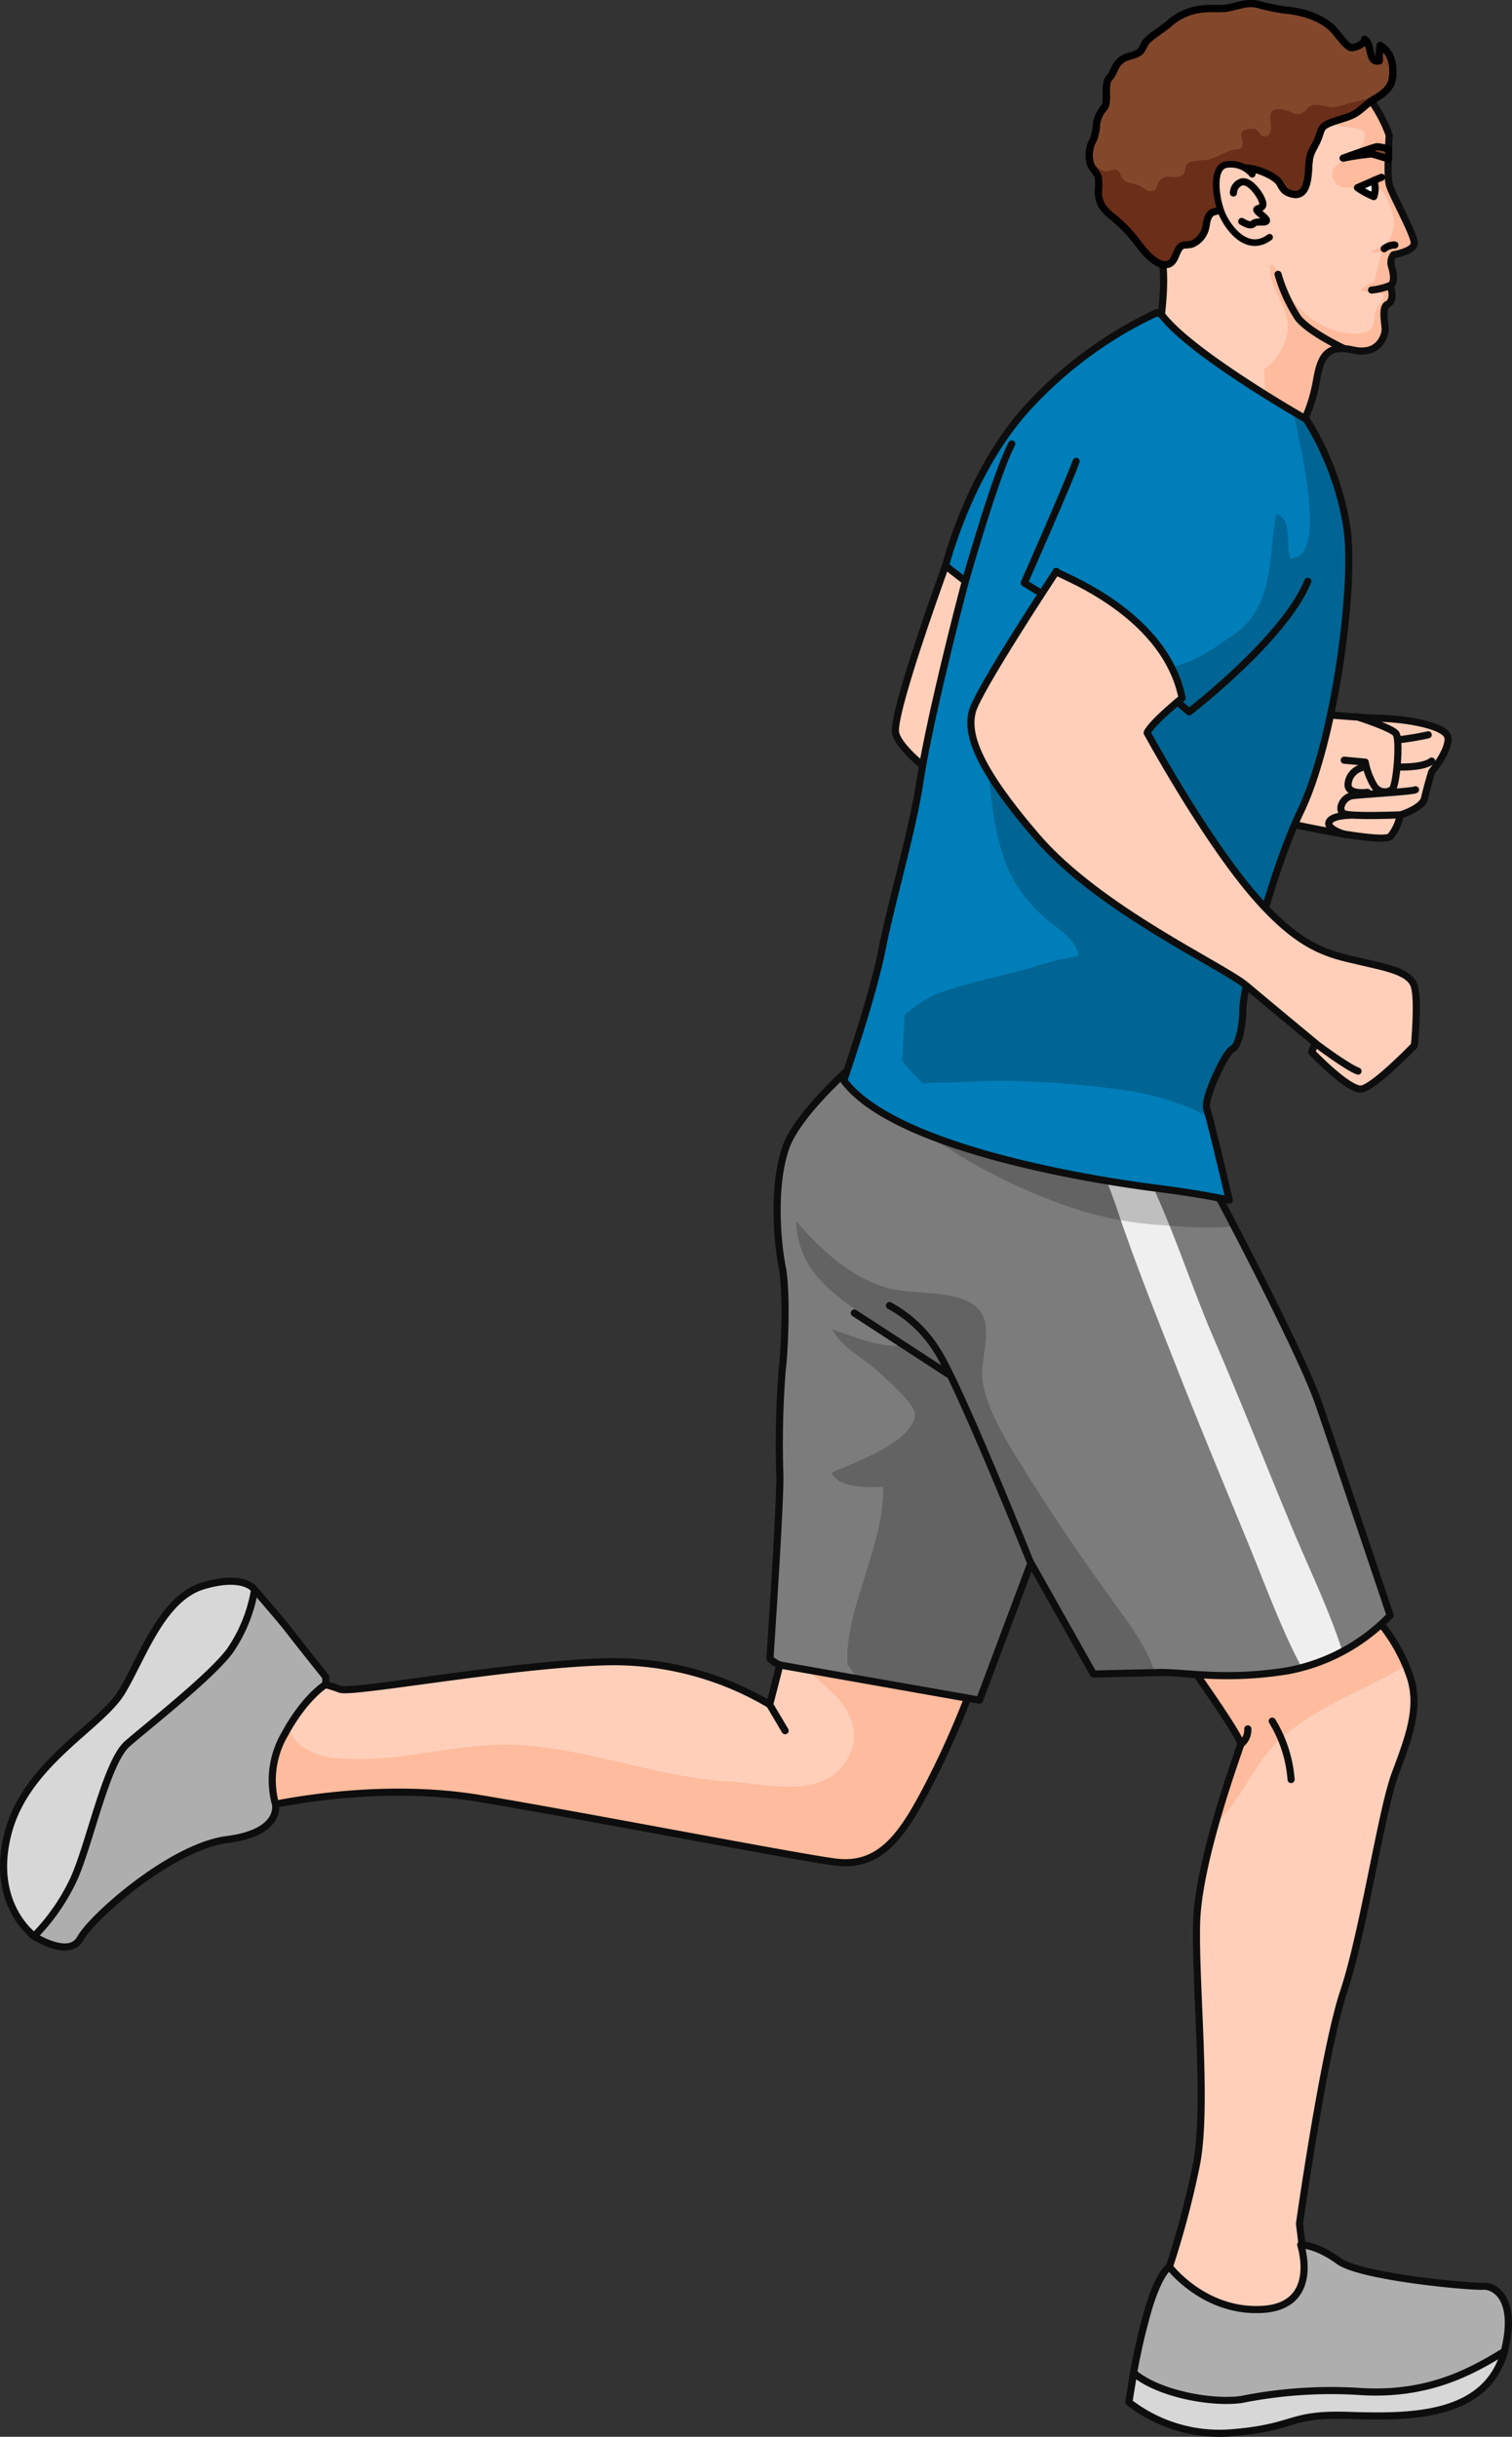 <svg id="Layer_1" data-name="Layer 1" xmlns="http://www.w3.org/2000/svg" width="212.44" height="342.34" viewBox="0 0 212.44 342.34"><rect x="0" y="0" width="212.44" height="342.34" fill="#333333" stroke="none"/><title>man_caucasian_run_lateral</title><path d="M168.12,235.25s6.38,9,6.2,9.81-6,16.26-6.2,25.2,1.55,25.57,0,33.73a127.35,127.35,0,0,1-4.46,16.37l11.7,9.61s8.95-.39,9.12-.9-1.9-16.65-1.9-16.65,3.44-24.36,6.2-32.6,5.33-25.5,7.23-30.58,3.44-9.1,2.23-13.32a23.87,23.87,0,0,0-4.17-7.73s-9.94-1.88-18.37,1S168.12,235.25,168.12,235.25Z" transform="translate(0 0)" fill="#ffcfba"/><path d="M194.07,228.19s-9.94-1.88-18.37,1-7.58,6.09-7.58,6.09,6.38,9,6.2,9.81c-.09.46-1.85,5.2-3.48,10.87,0,0,0,.1,0,.15,3.71-3.25,5.31-8.58,9.24-12,5.23-4.51,11.6-6.65,17.44-10.09A24.94,24.94,0,0,0,194.07,228.19Z" transform="translate(0 0)" fill="#ffbb9d"/><path d="M168.12,235.25s6.38,9,6.2,9.81-6,16.26-6.2,25.2,1.55,25.57,0,33.73a127.35,127.35,0,0,1-4.46,16.37l11.7,9.61s8.95-.39,9.12-.9-1.9-16.65-1.9-16.65,3.44-24.36,6.2-32.6,5.33-25.5,7.23-30.58,3.44-9.1,2.23-13.32a23.87,23.87,0,0,0-4.17-7.73s-9.94-1.88-18.37,1S168.12,235.25,168.12,235.25Z" transform="translate(0 0)" fill="none" stroke="#0d0d0d" stroke-linecap="round" stroke-linejoin="round"/><path d="M164.3,318.45s-1.33.66-2.88,5.71A86.59,86.59,0,0,0,159,335s6.79,5.31,22.15,3.47,28.65-1.45,30.3-8.48-1.38-8.91-3.1-8.8-17.17-1.28-20.27-3.56-5.33-2.27-5.33-2.27,2.84,8.57-5.34,9.08S164.3,318.45,164.3,318.45Z" transform="translate(0 0)" fill="#aeaeae" stroke="#0d0d0d" stroke-linecap="round" stroke-linejoin="round"/><path d="M159.28,333.36l-.67,4.12a20.74,20.74,0,0,0,14.64,4.28c8.94-.76,7.76-2.68,16.08-2.43s19.43.5,22.06-9C207,333,201,336.51,191.46,336a64,64,0,0,0-17,1.09C170.29,337.7,162.75,336.31,159.28,333.36Z" transform="translate(0 0)" fill="#d7d7d7" stroke="#0d0d0d" stroke-linecap="round" stroke-linejoin="round"/><path d="M128.49,149.29l42.89,19.13s11.44,21.55,13.94,28.87,10,29.66,10,29.66A26.77,26.77,0,0,1,181,234.71c-8.78,1.45-14.63.17-18.25.26l-9.12.21-8.78-15.6-7.23,19.28s-21-3.73-24.79-4.17-4.65-1.71-4.65-1.71,1.55-22.79,1.38-26.07a133.38,133.38,0,0,1,.34-14.48c.35-2.69.69-10.93,0-14.42s-1.38-11.46.52-16.83S121.74,148,121.74,148Z" transform="translate(0 0)" fill="#7c7c7c"/><path d="M162.29,235c-1.08-3.3-3.35-6.54-5.49-9.45-4.66-6.37-9.31-13.26-13.58-20.17-1.91-3.08-4.45-7.25-5.1-10.92-.48-2.77.73-5.67.36-8.33-.8-5.58-9.61-3.89-14-5.24-5.24-1.61-9.15-5.37-12.62-9.33.29,9.43,9.27,12.11,15.26,17.5-3.88.23-6.57-1.11-10.19-2.3,1.4,2.66,4.19,3.86,6.3,5.78,1,.95,5.18,4.56,5.29,5.94.31,4-9.12,7.26-11.68,8.4.94,2.24,5,2.06,7.25,2,.22,8.11-5.57,17.57-5,24.95l1.47,2.14c7.39,1.24,17,2.94,17,2.94l7.23-19.28,8.78,15.6Z" transform="translate(0 0)" opacity="0.2"/><path d="M157.33,171c2.43,7.06,5.18,14,7.91,20.91,3.36,8.57,6.92,17.07,10.41,25.59,2.26,5.5,4.4,11.43,7.27,16.82a24.82,24.82,0,0,0,5.72-2.27c-2-6.21-5-12.29-7.4-18.13-3.63-8.76-7.13-17.59-10.88-26.31-3.21-7.48-5.91-16.26-9.89-24L153,160.23A86.21,86.21,0,0,1,157.33,171Z" transform="translate(0 0)" fill="#efefef"/><path d="M162.41,172.06c3.61.24,7.75.69,11.46.11-1.5-2.28-2.49-3.75-2.49-3.75l-2.91-.95-16.23-5.32-18.47-6.06-5.71-1.87a12,12,0,0,0-1.2-.39c-.86-.2-3.41-1.05-4.13-.31a.52.52,0,0,0,0,.5,5.55,5.55,0,0,0,2.51,3c1.12.73,2.36,1.27,3.45,2a14.59,14.59,0,0,0,2.8,1.33,34.71,34.71,0,0,1,3.35,2,79.59,79.59,0,0,0,15.37,7.19A49.47,49.47,0,0,0,162.41,172.06Z" transform="translate(0 0)" opacity="0.2"/><path d="M128.49,149.29l42.89,19.13s11.44,21.55,13.94,28.87,10,29.66,10,29.66A26.77,26.77,0,0,1,181,234.71c-8.78,1.45-14.63.17-18.25.26l-9.12.21-8.78-15.6-7.23,19.28s-21-3.73-24.79-4.17-4.65-1.71-4.65-1.71,1.55-22.79,1.38-26.07a133.38,133.38,0,0,1,.34-14.48c.35-2.69.69-10.93,0-14.42s-1.38-11.46.52-16.83S121.74,148,121.74,148Z" transform="translate(0 0)" fill="none" stroke="#0d0d0d" stroke-linecap="round" stroke-linejoin="round"/><path d="M109.57,233.91l-1.43,5.56a42.92,42.92,0,0,0-23.33-6c-13.67.43-35.51,4.52-37.06,3.84a18.53,18.53,0,0,0-3.75-1s-8.65,6.87-9.21,8.53.56,9.36.56,9.36,16.06-4.22,32.13-1.52,43.59,8.06,49.76,8.9,9.28-3.32,12.8-10a125.53,125.53,0,0,0,5.91-13Z" transform="translate(0 0)" fill="#ffcfba"/><path d="M116.82,237.67c2.28,2.07,4.05,5.27,2.73,8.42-3,7.12-11.42,4.51-17.19,4.18-9.69-.57-19.14-4.39-28.91-5.09-9.06-.66-18,2.93-27.19,1.7-1.88-.25-4.74-1.49-5.42-3.52-.32-1-.06-3,.5-4.92-2.59,2.17-6.2,5.31-6.55,6.36-.57,1.67.56,9.36.56,9.36s16.06-4.22,32.13-1.52,43.59,8.06,49.76,8.9,9.28-3.32,12.8-10a125.53,125.53,0,0,0,5.91-13l-22.39-3.95C114.62,235.65,115.7,236.67,116.82,237.67Z" transform="translate(0 0)" fill="#ffbb9d"/><path d="M109.57,233.91l-1.43,5.56a42.92,42.92,0,0,0-23.33-6c-13.67.43-35.51,4.52-37.06,3.84a18.53,18.53,0,0,0-3.75-1s-8.65,6.87-9.21,8.53.56,9.36.56,9.36,16.06-4.22,32.13-1.52,43.59,8.06,49.76,8.9,9.28-3.32,12.8-10a125.53,125.53,0,0,0,5.91-13Z" transform="translate(0 0)" fill="none" stroke="#0d0d0d" stroke-linecap="round" stroke-linejoin="round"/><line x1="108.14" y1="239.47" x2="110.31" y2="243.14" fill="none" stroke="#0d0d0d" stroke-linecap="round" stroke-linejoin="round"/><path d="M45.77,235.59s-4.08-5.11-5.21-6.59-4.79-5.67-4.79-5.67-12,12.11-13,12.88S4.63,256.06,4.49,256.47s0,15.36,0,15.36,5.17,3.47,6.81.48,12.77-12.86,20.59-13.87,6.81-5,6.81-5a12.8,12.8,0,0,1,1.3-9.8c2.89-5.32,5.77-7,5.77-7Z" transform="translate(0 0)" fill="#aeaeae" stroke="#0d0d0d" stroke-linecap="round" stroke-linejoin="round"/><path d="M35.77,223.33A21.23,21.23,0,0,1,32.25,232C29.43,235.7,20.83,242.41,17.87,245s-5.35,14.42-7.6,19.19A29,29,0,0,1,4.81,272s-6.24-4.43-3.7-14.39,13.1-15,16.06-20,5.64-13.13,11.41-14.83S35.77,223.33,35.77,223.33Z" transform="translate(0 0)" fill="#d7d7d7" stroke="#0d0d0d" stroke-linecap="round" stroke-linejoin="round"/><path d="M178.75,241.8A18.34,18.34,0,0,1,181.4,250" transform="translate(0 0)" fill="none" stroke="#0d0d0d" stroke-linecap="round" stroke-linejoin="round"/><path d="M174.32,245.06a2.58,2.58,0,0,0,1-2.17" transform="translate(0 0)" fill="none" stroke="#0d0d0d" stroke-linecap="round" stroke-linejoin="round"/><path d="M132.85,79.49s-7.69,21.05-7,23.55,5.73,6,5.73,6l50.32,6.81s12.42,2.72,13.46,1.65a6.62,6.62,0,0,0,1.37-3s3.11-.93,3.43-2.38,1-3.7,1-3.7,2.45-2.93,2.29-4.74-6.22-2.68-9.33-2.76-10.15-.73-10.15-.73l-43.71-8-3.69-12.81Z" transform="translate(0 0)" fill="#ffcfba"/><path d="M132.85,79.49s-7.69,21.05-7,23.55,5.73,6,5.73,6l50.32,6.81s12.42,2.72,13.46,1.65a6.62,6.62,0,0,0,1.37-3s3.11-.93,3.43-2.38,1-3.7,1-3.7,2.45-2.93,2.29-4.74-6.22-2.68-9.33-2.76-10.15-.73-10.15-.73l-43.71-8-3.69-12.81Z" transform="translate(0 0)" fill="none" stroke="#0d0d0d" stroke-linecap="round" stroke-linejoin="round"/><path d="M196.7,114.48s-6.8.28-7.82-.15-.3-2.24,1-2.52c.89-.19,8.59-.59,9-.86" transform="translate(0 0)" fill="none" stroke="#0d0d0d" stroke-linecap="round" stroke-linejoin="round"/><path d="M192.14,111.31s-2.89.43-2.73-1.19,1.6-2.5,3.27-2.5,6.78.61,8.47-.7" transform="translate(0 0)" fill="none" stroke="#0d0d0d" stroke-linecap="round" stroke-linejoin="round"/><path d="M190.75,100.73s4.72,1.5,5.37,2.31.11,7.41-.54,7.89a1.75,1.75,0,0,1-2.47-.48,10.05,10.05,0,0,1-1.29-3.38l-2.95-.27" transform="translate(0 0)" fill="#ffcfba" stroke="#0d0d0d" stroke-linecap="round" stroke-linejoin="round"/><path d="M196.4,103.94a38.61,38.61,0,0,0,4.27-.71" transform="translate(0 0)" fill="none" stroke="#0d0d0d" stroke-linecap="round" stroke-linejoin="round"/><path id="changecolor" d="M123.91,133.48c1.34-6.8,4.3-16.78,5.34-23.64,1.48-9.71,6.39-28.19,6.39-28.19l-2.79-2.16S136.29,65.65,145,56.61a57.51,57.51,0,0,1,17.51-12.67s5.24,1.52,13.1,6.66,12.28,15.28,13.59,23.23-1.64,30-6.39,40-8.18,25.58-8.18,27.88-.58,5.3-1.51,5.69-4.06,7-3.57,8.37,3.17,12.84,3.17,12.84-3.41-.82-10.42-1.71-36.39-5.23-43.74-15.1C118.53,151.79,122.56,140.27,123.91,133.48Z" transform="translate(0 0)" fill="#007eb9"/><path d="M189.17,73.83a39.75,39.75,0,0,0-7.92-18c1.71,7.76,5.3,22.7,0,22.62-.56-1.75.31-5.75-1.94-6.25-1.14,6-.2,12.92-5.93,16.92-2.24,1.57-5.22,3.69-7.89,4.37-3.13.8-3.44-.28-5.11-2.42-1.15-1.48-2.47-2.05-4-3.12-1.77-1.27-2.8-3.46-4.55-4.66-.85-.58-3.4-1.68-4.16-.14-.61,1.24,1.56,3.59,2.22,4.51,1.66,2.31,1.86,2.86.72,5.38a46.23,46.23,0,0,1-3.21,6.82c-1.49,2.23-3.41,3.12-5.78,4.32-2.63,1.33-3,1.56-2.72,4.43.51,5,1.06,10.7,3.58,15.12a20.8,20.8,0,0,0,4.42,5.29c1.49,1.32,4.57,3.08,4.59,5.3a41.59,41.59,0,0,0-6.77,1.68c-4.18,1.14-8.73,2.07-12.82,3.51a17.27,17.27,0,0,0-4.8,3.1l-.35,6.39a23,23,0,0,0,3,3.24,15.13,15.13,0,0,1,1.85-.14c3,0,5.87-.25,8.82-.25a127.79,127.79,0,0,1,18.9,1.51c2.16.33,8.11,1.87,10.57,3.76-.17-.64-.31-1.11-.39-1.33-.49-1.34,2.64-8,3.57-8.37s1.51-3.38,1.51-5.69,3.44-17.91,8.18-27.88S190.48,81.78,189.17,73.83Z" transform="translate(0 0)" opacity="0.2"/><path d="M123.91,133.48c1.34-6.8,4.3-16.78,5.34-23.64,1.48-9.71,6.39-28.19,6.39-28.19l-2.79-2.16S136.29,65.65,145,56.61a57.51,57.51,0,0,1,17.51-12.67s5.24,1.52,13.1,6.66,12.28,15.28,13.59,23.23-1.64,30-6.39,40-8.18,25.58-8.18,27.88-.58,5.3-1.51,5.69-4.06,7-3.57,8.37,3.17,12.84,3.17,12.84-3.41-.82-10.42-1.71-36.39-5.23-43.74-15.1C118.53,151.79,122.56,140.27,123.91,133.48Z" transform="translate(0 0)" fill="none" stroke="#0d0d0d" stroke-linecap="round" stroke-linejoin="round"/><path d="M148.41,80.27c-1.07,0,15.14,5.17,17.68,17.79-4.75,3.92-4.91,4.89-4.91,4.89s7.69,14.13,14.57,22.31,11.13,8.82,15.06,9.75,7.32,1.47,7.92,3.58,0,8.28,0,8.28-5.63,5.85-7.43,6.12-7-5.18-7-5.18l.49-1.28s-6.37-5.27-9.68-8.06-20.6-10.63-29.44-20.91-9.77-14.65-9.07-17.56S148.41,80.27,148.41,80.27Z" transform="translate(0 0)" fill="#ffcfba"/><path d="M148.41,80.27c-1.07,0,15.14,5.17,17.68,17.79-4.75,3.92-4.91,4.89-4.91,4.89s7.69,14.13,14.57,22.31,11.13,8.82,15.06,9.75,7.32,1.47,7.92,3.58,0,8.28,0,8.28-5.63,5.85-7.43,6.12-7-5.18-7-5.18l.49-1.28s-6.37-5.27-9.68-8.06-20.6-10.63-29.44-20.91-9.77-14.65-9.07-17.56S148.41,80.27,148.41,80.27Z" transform="translate(0 0)" fill="none" stroke="#0d0d0d" stroke-linecap="round" stroke-linejoin="round"/><path d="M144.81,219.58s-10.06-25.14-13.15-29.84a17.83,17.83,0,0,0-6.69-6.32" transform="translate(0 0)" fill="none" stroke="#0d0d0d" stroke-linecap="round" stroke-linejoin="round"/><line x1="133.2" y1="193.03" x2="120.03" y2="184.46" fill="none" stroke="#0d0d0d" stroke-linecap="round" stroke-linejoin="round"/><path d="M146.28,83.34l-2.37-1.45s6.28-14.22,7.29-17.08" transform="translate(0 0)" fill="none" stroke="#0d0d0d" stroke-linecap="round" stroke-linejoin="round"/><path d="M165.44,98.6l1.63,1.41s13.34-10.22,16.68-18.34" transform="translate(0 0)" fill="none" stroke="#0d0d0d" stroke-linecap="round" stroke-linejoin="round"/><path d="M189.67,114.53s-2.63,0-2.95,1,2.42,1.77,2.42,1.77" transform="translate(0 0)" fill="none" stroke="#0d0d0d" stroke-linecap="round" stroke-linejoin="round"/><path d="M184.75,146.53s4.52,3.41,6.06,3.95" transform="translate(0 0)" fill="none" stroke="#0d0d0d" stroke-linecap="round" stroke-linejoin="round"/><path d="M135.64,81.65s4.34-15.3,6.52-19.28" transform="translate(0 0)" fill="none" stroke="#0d0d0d" stroke-linecap="round" stroke-linejoin="round"/><path d="M163.18,44.17s.7-5.37,0-8-6.59-2.77-6.92-11.8,5.41-22,17-21.37,19.64,9.42,21.93,16c0,0-.36,5.46,0,6.91s3.72,7.3,3.51,8.37-2.91,1.51-2.91,1.51a1.84,1.84,0,0,0-.29,1.59c.27.9.6,2.41-.28,2.82.48.51.61,2.14-.27,2.55s-.33,2.72-.33,3.55-.89,3.68-4.47,2.88-4.54.7-5.15,4.11a22.77,22.77,0,0,1-1.64,5.51S167.13,49.56,163.18,44.17Z" transform="translate(0 0)" fill="#ffcfba"/><path d="M195.22,18.93a23,23,0,0,0-5.09-8c-2,1.94-4.37,4.83-2.91,6.3,1.29,1.29,6.23-.28,4,3.34-1,1.61-5,2.42-3.83,4.72.89,1.78,3.15.83,4.65.81,2.29,0,2.79,1.52,3.5,3.52.64,1.8.33,4-1.42,5-1,.54-2.76,1.09,0,.77-.36,1.36-.69,2.76-1,4.13a5.58,5.58,0,0,0-2,1.24c1,.49,2.32,0,3.3.62-.08,1-.8,1.45-1.13,2.31s0,1.73-.63,2.44c-1.22,1.34-4.38.57-5.89.06a13.32,13.32,0,0,1-4.84-3.61c-.93-1-2.14-5.34-3.48-5.38-.29,3.35,2.81,5.91,2.48,9.28a8.33,8.33,0,0,1-3.34,5.46l.17,3.38c3.24,2,5.71,3.41,5.71,3.41A22.77,22.77,0,0,0,185,53.22c.61-3.41,1.56-4.9,5.15-4.11s4.47-2,4.47-2.88-.55-3.13.33-3.55.75-2,.27-2.55c.88-.41.55-1.92.28-2.82a1.84,1.84,0,0,1,.29-1.59s2.71-.44,2.91-1.51-3.14-6.92-3.51-8.37S195.22,18.93,195.22,18.93Z" transform="translate(0 0)" fill="#ffbb9d"/><path d="M163.18,44.17s.7-5.37,0-8-6.59-2.77-6.92-11.8,5.41-22,17-21.37,19.64,9.42,21.93,16c0,0-.36,5.46,0,6.91s3.72,7.3,3.51,8.37-2.91,1.51-2.91,1.51a1.84,1.84,0,0,0-.29,1.59c.27.9.6,2.41-.28,2.82.48.51.61,2.14-.27,2.55s-.33,2.72-.33,3.55-.89,3.68-4.47,2.88-4.54.7-5.15,4.11a22.77,22.77,0,0,1-1.64,5.51S167.13,49.56,163.18,44.17Z" transform="translate(0 0)" fill="none" stroke="#0d0d0d" stroke-linecap="round" stroke-linejoin="round"/><path d="M195.25,40.13a9.15,9.15,0,0,1-2.54.62" transform="translate(0 0)" fill="#545454" stroke="#0d0d0d" stroke-linecap="round" stroke-linejoin="round"/><path d="M188.72,48.91s-4.73-2.21-6.34-4.24a23,23,0,0,1-2.81-6.13" transform="translate(0 0)" fill="none" stroke="#0d0d0d" stroke-linecap="round" stroke-linejoin="round"/><path d="M165.89,34.62c.32-.31,1.17-.18,1.59-.34a3.23,3.23,0,0,0,1.61-1.48c.57-1,.24-2.19,1.12-2.88.41-.32,1-.13,1.45-.65a3.61,3.61,0,0,0,.43-1.68,7,7,0,0,1,0-1.58c.2-.56.54-.53.91-1,.83-1,.24-.06.83-1,.74-1.17,5.24.38,6,1.76.45.82.62,1.13,1.48,1.42,2.66.89,2.47-2.94,2.63-4.55.14-1.34.74-1.92,1.22-3.08.55-1.34.28-1.74,1.81-2.34.95-.37,2-.6,2.9-1,1.17-.48,2.08-1.65,3.23-2.31s2.4-1.51,2.56-3.08c.17-1.74-.14-3.46-1.75-4.45a11.8,11.8,0,0,0-.11,2.16c-1.62.39-.94-2.23-2.06-3,.4.27-1.4,1.4-2.07,1.09s-1.72-1.85-2.31-2.47c-1.62-1.72-4.42-2.55-6.73-2.74A28.1,28.1,0,0,1,176.69.6c-1.54-.34-2.72.26-4.21.52-1.15.2-2.3,0-3.45.14A8.21,8.21,0,0,0,164.63,3c-1,.93-2.3,1.66-3.35,2.6-.52.47-.66,1.19-1.07,1.62-.56.57-1.62.6-2.35,1-1.36.85-1.16,1.79-2,2.72s0,3.34-.74,4.21a4.31,4.31,0,0,0-1.07,2.41,6.35,6.35,0,0,1-.43,2.05,4.36,4.36,0,0,0-.36,3.55c.31.68.89,1.1,1.07,1.81a9.08,9.08,0,0,1,0,1.95c0,1.76.87,2.67,2.18,3.69a20.89,20.89,0,0,1,3.58,3.82c.76,1,2.54,3.12,4,2.7C165.13,36.87,165.16,35.33,165.89,34.62Z" transform="translate(0 0)" fill="#83482c" stroke="#000" stroke-linecap="round" stroke-linejoin="round"/><path d="M189.86,16.25c1.17-.48,2.08-1.65,3.23-2.31A6.51,6.51,0,0,0,195,12.52a17.23,17.23,0,0,1-5.57,2,7.51,7.51,0,0,1-2.49.57,7.26,7.26,0,0,0-2.45-.34c-.81.17-.85.77-1.54,1.12s-1.05.08-1.67-.16-2.46-.85-2.77.35c-.16.63.66,3.19-.94,3.12-.5,0-.65-.82-1.12-1s-1.72-.07-2,.41.38,1.43.06,2-.52.29-1.1.42c-1.14.26-2.26,1-3.38,1.35-.7.23-2.72.08-3.21.65s0,1.62-1.3,1.84c-.95.16-1.93-.37-2.66.6-.35.46-.18,1.24-1,1.4-.65.12-1.16-.44-1.65-.7-.87-.48-1.85-.25-2.51-1.13-.41-.52-.27-1.1-1-1.21-.38-.06-.87.33-1.38.25a2.74,2.74,0,0,1-2.15-2.31c0-.09,0-.22-.05-.37a3.2,3.2,0,0,0,.19,1.87c.31.68.89,1.1,1.07,1.81a9.08,9.08,0,0,1,0,1.95c0,1.76.87,2.67,2.18,3.69a20.89,20.89,0,0,1,3.58,3.82c.76,1,2.54,3.12,4,2.7,1.08-.32,1.11-1.86,1.84-2.57.32-.31,1.17-.18,1.59-.34a3.23,3.23,0,0,0,1.61-1.48c.57-1,.24-2.19,1.12-2.88.41-.32,1-.13,1.45-.65a3.61,3.61,0,0,0,.43-1.68,7,7,0,0,1,0-1.58c.2-.56.54-.53.91-1,.83-1,.24-.06.83-1,.74-1.17,5.24.38,6,1.76.45.82.62,1.13,1.48,1.42,2.66.89,2.47-2.94,2.63-4.55.14-1.34.74-1.92,1.22-3.08.55-1.34.28-1.74,1.81-2.34C187.91,16.85,189,16.62,189.86,16.25Z" transform="translate(0 0)" fill="#6b2e18"/><path d="M165.89,34.62c.32-.31,1.17-.18,1.59-.34a3.23,3.23,0,0,0,1.61-1.48c.57-1,.24-2.19,1.12-2.88.41-.32,1-.13,1.45-.65a3.61,3.61,0,0,0,.43-1.68,7,7,0,0,1,0-1.58c.2-.56.54-.53.91-1,.83-1,.24-.06.83-1,.74-1.17,5.24.38,6,1.76.45.82.62,1.13,1.48,1.42,2.66.89,2.47-2.94,2.63-4.55.14-1.34.74-1.92,1.22-3.08.55-1.34.28-1.74,1.81-2.34.95-.37,2-.6,2.9-1,1.17-.48,2.08-1.65,3.23-2.31s2.4-1.51,2.56-3.08c.17-1.74-.14-3.46-1.75-4.45a11.8,11.8,0,0,0-.11,2.16c-1.62.39-.94-2.23-2.06-3,.4.27-1.4,1.4-2.07,1.09s-1.72-1.85-2.31-2.47c-1.62-1.72-4.42-2.55-6.73-2.74A28.1,28.1,0,0,1,176.69.6c-1.54-.34-2.72.26-4.21.52-1.15.2-2.3,0-3.45.14A8.21,8.21,0,0,0,164.63,3c-1,.93-2.3,1.66-3.35,2.6-.52.47-.66,1.19-1.07,1.62-.56.57-1.62.6-2.35,1-1.36.85-1.16,1.79-2,2.72s0,3.34-.74,4.21a4.31,4.31,0,0,0-1.07,2.41,6.35,6.35,0,0,1-.43,2.05,4.36,4.36,0,0,0-.36,3.55c.31.68.89,1.1,1.07,1.81a9.08,9.08,0,0,1,0,1.95c0,1.76.87,2.67,2.18,3.69a20.89,20.89,0,0,1,3.58,3.82c.76,1,2.54,3.12,4,2.7C165.13,36.87,165.16,35.33,165.89,34.62Z" transform="translate(0 0)" fill="none" stroke="#000" stroke-linecap="round" stroke-linejoin="round"/><path d="M175.94,24.48a3.92,3.92,0,0,0-3.5-1.38c-2.35.22-1.55,5-.75,6.91s3.49,5.69,6.69,3.32" transform="translate(0 0)" fill="#ffcfba" stroke="#000" stroke-linecap="round" stroke-linejoin="round" stroke-width="0.93"/><path d="M190.73,26.37l2.29-1a3.36,3.36,0,0,1,0,2.25A12.27,12.27,0,0,1,190.73,26.37Z" transform="translate(0 0)" fill="#fff" stroke="#000" stroke-linecap="round" stroke-linejoin="round"/><path d="M195.12,22.34s-2-.63-2.41-.71a36.43,36.43,0,0,0-4,.59s4.26-1.55,4.75-1.61a5.31,5.31,0,0,1,1.65.37Z" transform="translate(0 0)" fill="#83482c" stroke="#000" stroke-linecap="round" stroke-linejoin="round"/><path d="M173.3,27.11a1.66,1.66,0,0,1,1.16-1.55c1.14-.28,2.66,1.81,2.94,2.84s-1,.75-.8,1.14,1.55,1.21,1.32,1.52-1.42-.08-1.84.38-1.61-.33-1.61-.33" transform="translate(0 0)" fill="none" stroke="#000" stroke-linecap="round" stroke-linejoin="round"/><path d="M194.48,34.94a2.36,2.36,0,0,1,1.5-.52" transform="translate(0 0)" fill="none" stroke="#000" stroke-linecap="round" stroke-linejoin="round"/><line x1="193.02" y1="25.36" x2="194.11" y2="24.91" fill="none" stroke="#000" stroke-linecap="round" stroke-linejoin="round"/></svg>